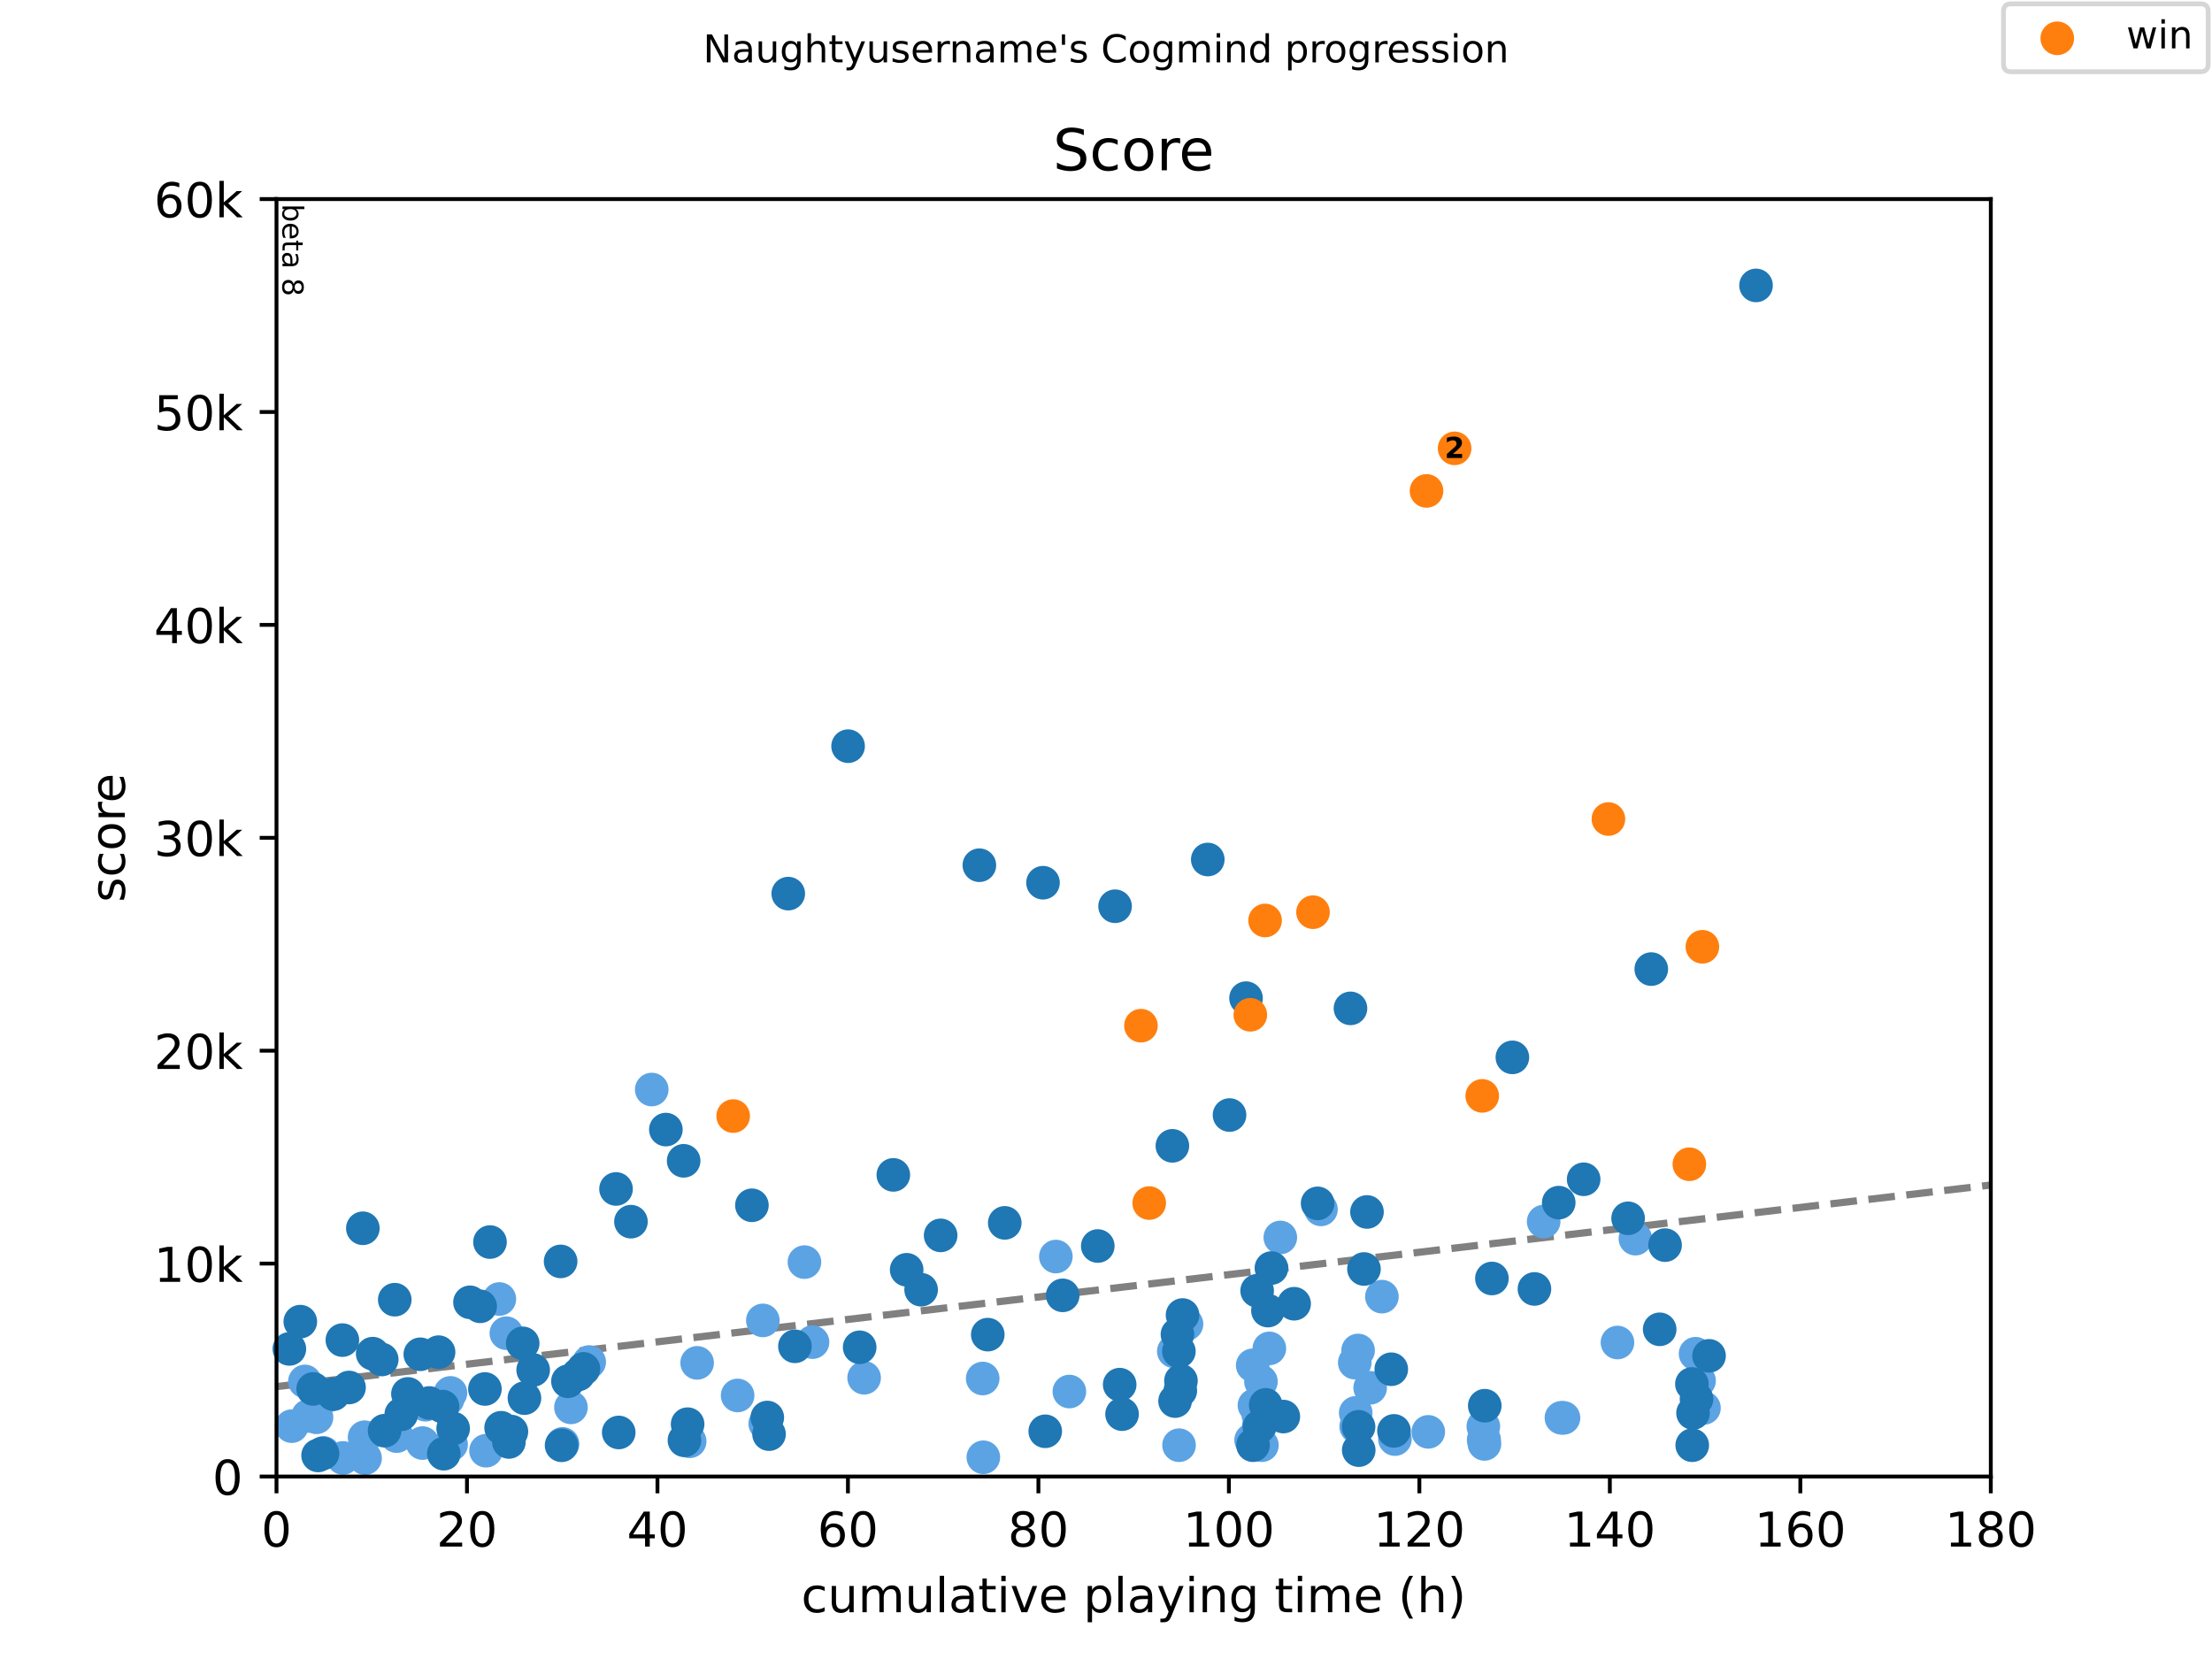 <?xml version="1.0" encoding="utf-8" standalone="no"?>
<!DOCTYPE svg PUBLIC "-//W3C//DTD SVG 1.1//EN"
  "http://www.w3.org/Graphics/SVG/1.1/DTD/svg11.dtd">
<!-- Created with matplotlib (https://matplotlib.org/) -->
<svg height="345.6pt" version="1.1" viewBox="0 0 460.8 345.6" width="460.8pt" xmlns="http://www.w3.org/2000/svg" xmlns:xlink="http://www.w3.org/1999/xlink">
 <defs>
  <style type="text/css">
*{stroke-linecap:butt;stroke-linejoin:round;}
  </style>
 </defs>
 <g id="figure_1">
  <g id="patch_1">
   <path d="M 0 345.6 
L 460.8 345.6 
L 460.8 0 
L 0 0 
z
" style="fill:#ffffff;"/>
  </g>
  <g id="axes_1">
   <g id="patch_2">
    <path d="M 57.6 307.584 
L 414.72 307.584 
L 414.72 41.472 
L 57.6 41.472 
z
" style="fill:#ffffff;"/>
   </g>
   <g id="line2d_1">
    <path clip-path="url(#p61b165cff3)" d="M 57.6 288.856 
L 414.72 246.864 
" style="fill:none;stroke:#808080;stroke-dasharray:5.55,2.4;stroke-dashoffset:0;stroke-width:1.5;"/>
   </g>
   <g id="text_1">
    <!-- beta 8 -->
    <defs>
     <path d="M 48.688 27.297 
Q 48.688 37.203 44.609 42.844 
Q 40.531 48.484 33.406 48.484 
Q 26.266 48.484 22.188 42.844 
Q 18.109 37.203 18.109 27.297 
Q 18.109 17.391 22.188 11.75 
Q 26.266 6.109 33.406 6.109 
Q 40.531 6.109 44.609 11.75 
Q 48.688 17.391 48.688 27.297 
z
M 18.109 46.391 
Q 20.953 51.266 25.266 53.625 
Q 29.594 56 35.594 56 
Q 45.562 56 51.781 48.094 
Q 58.016 40.188 58.016 27.297 
Q 58.016 14.406 51.781 6.484 
Q 45.562 -1.422 35.594 -1.422 
Q 29.594 -1.422 25.266 0.953 
Q 20.953 3.328 18.109 8.203 
L 18.109 0 
L 9.078 0 
L 9.078 75.984 
L 18.109 75.984 
z
" id="DejaVuSans-98"/>
     <path d="M 56.203 29.594 
L 56.203 25.203 
L 14.891 25.203 
Q 15.484 15.922 20.484 11.062 
Q 25.484 6.203 34.422 6.203 
Q 39.594 6.203 44.453 7.469 
Q 49.312 8.734 54.109 11.281 
L 54.109 2.781 
Q 49.266 0.734 44.188 -0.344 
Q 39.109 -1.422 33.891 -1.422 
Q 20.797 -1.422 13.156 6.188 
Q 5.516 13.812 5.516 26.812 
Q 5.516 40.234 12.766 48.109 
Q 20.016 56 32.328 56 
Q 43.359 56 49.781 48.891 
Q 56.203 41.797 56.203 29.594 
z
M 47.219 32.234 
Q 47.125 39.594 43.094 43.984 
Q 39.062 48.391 32.422 48.391 
Q 24.906 48.391 20.391 44.141 
Q 15.875 39.891 15.188 32.172 
z
" id="DejaVuSans-101"/>
     <path d="M 18.312 70.219 
L 18.312 54.688 
L 36.812 54.688 
L 36.812 47.703 
L 18.312 47.703 
L 18.312 18.016 
Q 18.312 11.328 20.141 9.422 
Q 21.969 7.516 27.594 7.516 
L 36.812 7.516 
L 36.812 0 
L 27.594 0 
Q 17.188 0 13.234 3.875 
Q 9.281 7.766 9.281 18.016 
L 9.281 47.703 
L 2.688 47.703 
L 2.688 54.688 
L 9.281 54.688 
L 9.281 70.219 
z
" id="DejaVuSans-116"/>
     <path d="M 34.281 27.484 
Q 23.391 27.484 19.188 25 
Q 14.984 22.516 14.984 16.5 
Q 14.984 11.719 18.141 8.906 
Q 21.297 6.109 26.703 6.109 
Q 34.188 6.109 38.703 11.406 
Q 43.219 16.703 43.219 25.484 
L 43.219 27.484 
z
M 52.203 31.203 
L 52.203 0 
L 43.219 0 
L 43.219 8.297 
Q 40.141 3.328 35.547 0.953 
Q 30.953 -1.422 24.312 -1.422 
Q 15.922 -1.422 10.953 3.297 
Q 6 8.016 6 15.922 
Q 6 25.141 12.172 29.828 
Q 18.359 34.516 30.609 34.516 
L 43.219 34.516 
L 43.219 35.406 
Q 43.219 41.609 39.141 45 
Q 35.062 48.391 27.688 48.391 
Q 23 48.391 18.547 47.266 
Q 14.109 46.141 10.016 43.891 
L 10.016 52.203 
Q 14.938 54.109 19.578 55.047 
Q 24.219 56 28.609 56 
Q 40.484 56 46.344 49.844 
Q 52.203 43.703 52.203 31.203 
z
" id="DejaVuSans-97"/>
     <path id="DejaVuSans-32"/>
     <path d="M 31.781 34.625 
Q 24.75 34.625 20.719 30.859 
Q 16.703 27.094 16.703 20.516 
Q 16.703 13.922 20.719 10.156 
Q 24.75 6.391 31.781 6.391 
Q 38.812 6.391 42.859 10.172 
Q 46.922 13.969 46.922 20.516 
Q 46.922 27.094 42.891 30.859 
Q 38.875 34.625 31.781 34.625 
z
M 21.922 38.812 
Q 15.578 40.375 12.031 44.719 
Q 8.5 49.078 8.5 55.328 
Q 8.5 64.062 14.719 69.141 
Q 20.953 74.219 31.781 74.219 
Q 42.672 74.219 48.875 69.141 
Q 55.078 64.062 55.078 55.328 
Q 55.078 49.078 51.531 44.719 
Q 48 40.375 41.703 38.812 
Q 48.828 37.156 52.797 32.312 
Q 56.781 27.484 56.781 20.516 
Q 56.781 9.906 50.312 4.234 
Q 43.844 -1.422 31.781 -1.422 
Q 19.734 -1.422 13.25 4.234 
Q 6.781 9.906 6.781 20.516 
Q 6.781 27.484 10.781 32.312 
Q 14.797 37.156 21.922 38.812 
z
M 18.312 54.391 
Q 18.312 48.734 21.844 45.562 
Q 25.391 42.391 31.781 42.391 
Q 38.141 42.391 41.719 45.562 
Q 45.312 48.734 45.312 54.391 
Q 45.312 60.062 41.719 63.234 
Q 38.141 66.406 31.781 66.406 
Q 25.391 66.406 21.844 63.234 
Q 18.312 60.062 18.312 54.391 
z
" id="DejaVuSans-56"/>
    </defs>
    <g transform="translate(58.848 42.472)rotate(-270)scale(0.06 -0.06)">
     <use xlink:href="#DejaVuSans-98"/>
     <use x="63.477" xlink:href="#DejaVuSans-101"/>
     <use x="125" xlink:href="#DejaVuSans-116"/>
     <use x="164.209" xlink:href="#DejaVuSans-97"/>
     <use x="225.488" xlink:href="#DejaVuSans-32"/>
     <use x="257.275" xlink:href="#DejaVuSans-56"/>
    </g>
   </g>
   <g id="PathCollection_1">
    <defs>
     <path d="M 0 3 
C 0.796 3 1.559 2.684 2.121 2.121 
C 2.684 1.559 3 0.796 3 0 
C 3 -0.796 2.684 -1.559 2.121 -2.121 
C 1.559 -2.684 0.796 -3 0 -3 
C -0.796 -3 -1.559 -2.684 -2.121 -2.121 
C -2.684 -1.559 -3 -0.796 -3 0 
C -3 0.796 -2.684 1.559 -2.121 2.121 
C -1.559 2.684 -0.796 3 0 3 
z
" id="mbbf41f234f" style="stroke:#5ca3e4;"/>
    </defs>
    <g>
     <use style="fill:#5ca3e4;stroke:#5ca3e4;" x="60.774" xlink:href="#mbbf41f234f" y="297.095"/>
     <use style="fill:#5ca3e4;stroke:#5ca3e4;" x="63.519" xlink:href="#mbbf41f234f" y="287.776"/>
     <use style="fill:#5ca3e4;stroke:#5ca3e4;" x="64.18" xlink:href="#mbbf41f234f" y="294.979"/>
     <use style="fill:#5ca3e4;stroke:#5ca3e4;" x="65.933" xlink:href="#mbbf41f234f" y="295.25"/>
     <use style="fill:#5ca3e4;stroke:#5ca3e4;" x="66.925" xlink:href="#mbbf41f234f" y="291.245"/>
     <use style="fill:#5ca3e4;stroke:#5ca3e4;" x="67.388" xlink:href="#mbbf41f234f" y="302.656"/>
     <use style="fill:#5ca3e4;stroke:#5ca3e4;" x="68.38" xlink:href="#mbbf41f234f" y="290.695"/>
     <use style="fill:#5ca3e4;stroke:#5ca3e4;" x="71.455" xlink:href="#mbbf41f234f" y="303.712"/>
     <use style="fill:#5ca3e4;stroke:#5ca3e4;" x="75.952" xlink:href="#mbbf41f234f" y="299.397"/>
     <use style="fill:#5ca3e4;stroke:#5ca3e4;" x="76.051" xlink:href="#mbbf41f234f" y="303.761"/>
     <use style="fill:#5ca3e4;stroke:#5ca3e4;" x="82.631" xlink:href="#mbbf41f234f" y="299.17"/>
     <use style="fill:#5ca3e4;stroke:#5ca3e4;" x="88.021" xlink:href="#mbbf41f234f" y="300.621"/>
     <use style="fill:#5ca3e4;stroke:#5ca3e4;" x="88.617" xlink:href="#mbbf41f234f" y="292.629"/>
     <use style="fill:#5ca3e4;stroke:#5ca3e4;" x="93.246" xlink:href="#mbbf41f234f" y="291.466"/>
     <use style="fill:#5ca3e4;stroke:#5ca3e4;" x="93.841" xlink:href="#mbbf41f234f" y="290.167"/>
     <use style="fill:#5ca3e4;stroke:#5ca3e4;" x="93.973" xlink:href="#mbbf41f234f" y="300.896"/>
     <use style="fill:#5ca3e4;stroke:#5ca3e4;" x="101.248" xlink:href="#mbbf41f234f" y="302.209"/>
     <use style="fill:#5ca3e4;stroke:#5ca3e4;" x="104.026" xlink:href="#mbbf41f234f" y="270.608"/>
     <use style="fill:#5ca3e4;stroke:#5ca3e4;" x="105.481" xlink:href="#mbbf41f234f" y="277.731"/>
     <use style="fill:#5ca3e4;stroke:#5ca3e4;" x="106.307" xlink:href="#mbbf41f234f" y="298.793"/>
     <use style="fill:#5ca3e4;stroke:#5ca3e4;" x="117.186" xlink:href="#mbbf41f234f" y="300.785"/>
     <use style="fill:#5ca3e4;stroke:#5ca3e4;" x="118.939" xlink:href="#mbbf41f234f" y="293.183"/>
     <use style="fill:#5ca3e4;stroke:#5ca3e4;" x="122.741" xlink:href="#mbbf41f234f" y="283.731"/>
     <use style="fill:#5ca3e4;stroke:#5ca3e4;" x="135.77" xlink:href="#mbbf41f234f" y="226.97"/>
     <use style="fill:#5ca3e4;stroke:#5ca3e4;" x="143.673" xlink:href="#mbbf41f234f" y="300.248"/>
     <use style="fill:#5ca3e4;stroke:#5ca3e4;" x="145.227" xlink:href="#mbbf41f234f" y="283.909"/>
     <use style="fill:#5ca3e4;stroke:#5ca3e4;" x="153.659" xlink:href="#mbbf41f234f" y="290.699"/>
     <use style="fill:#5ca3e4;stroke:#5ca3e4;" x="158.916" xlink:href="#mbbf41f234f" y="275.065"/>
     <use style="fill:#5ca3e4;stroke:#5ca3e4;" x="159.412" xlink:href="#mbbf41f234f" y="296.567"/>
     <use style="fill:#5ca3e4;stroke:#5ca3e4;" x="167.58" xlink:href="#mbbf41f234f" y="262.922"/>
     <use style="fill:#5ca3e4;stroke:#5ca3e4;" x="169.266" xlink:href="#mbbf41f234f" y="279.589"/>
     <use style="fill:#5ca3e4;stroke:#5ca3e4;" x="180.013" xlink:href="#mbbf41f234f" y="287.014"/>
     <use style="fill:#5ca3e4;stroke:#5ca3e4;" x="204.714" xlink:href="#mbbf41f234f" y="287.169"/>
     <use style="fill:#5ca3e4;stroke:#5ca3e4;" x="204.846" xlink:href="#mbbf41f234f" y="303.575"/>
     <use style="fill:#5ca3e4;stroke:#5ca3e4;" x="219.957" xlink:href="#mbbf41f234f" y="261.764"/>
     <use style="fill:#5ca3e4;stroke:#5ca3e4;" x="222.768" xlink:href="#mbbf41f234f" y="289.883"/>
     <use style="fill:#5ca3e4;stroke:#5ca3e4;" x="244.526" xlink:href="#mbbf41f234f" y="281.505"/>
     <use style="fill:#5ca3e4;stroke:#5ca3e4;" x="245.617" xlink:href="#mbbf41f234f" y="301.064"/>
     <use style="fill:#5ca3e4;stroke:#5ca3e4;" x="247.171" xlink:href="#mbbf41f234f" y="275.828"/>
     <use style="fill:#5ca3e4;stroke:#5ca3e4;" x="260.629" xlink:href="#mbbf41f234f" y="299.987"/>
     <use style="fill:#5ca3e4;stroke:#5ca3e4;" x="260.96" xlink:href="#mbbf41f234f" y="284.419"/>
     <use style="fill:#5ca3e4;stroke:#5ca3e4;" x="261.324" xlink:href="#mbbf41f234f" y="292.748"/>
     <use style="fill:#5ca3e4;stroke:#5ca3e4;" x="262.15" xlink:href="#mbbf41f234f" y="294.846"/>
     <use style="fill:#5ca3e4;stroke:#5ca3e4;" x="262.217" xlink:href="#mbbf41f234f" y="297.232"/>
     <use style="fill:#5ca3e4;stroke:#5ca3e4;" x="262.316" xlink:href="#mbbf41f234f" y="297.144"/>
     <use style="fill:#5ca3e4;stroke:#5ca3e4;" x="262.448" xlink:href="#mbbf41f234f" y="297.232"/>
     <use style="fill:#5ca3e4;stroke:#5ca3e4;" x="262.679" xlink:href="#mbbf41f234f" y="287.803"/>
     <use style="fill:#5ca3e4;stroke:#5ca3e4;" x="262.845" xlink:href="#mbbf41f234f" y="292.753"/>
     <use style="fill:#5ca3e4;stroke:#5ca3e4;" x="262.878" xlink:href="#mbbf41f234f" y="301.064"/>
     <use style="fill:#5ca3e4;stroke:#5ca3e4;" x="264.432" xlink:href="#mbbf41f234f" y="280.897"/>
     <use style="fill:#5ca3e4;stroke:#5ca3e4;" x="266.714" xlink:href="#mbbf41f234f" y="257.786"/>
     <use style="fill:#5ca3e4;stroke:#5ca3e4;" x="275.179" xlink:href="#mbbf41f234f" y="251.94"/>
     <use style="fill:#5ca3e4;stroke:#5ca3e4;" x="282.222" xlink:href="#mbbf41f234f" y="283.86"/>
     <use style="fill:#5ca3e4;stroke:#5ca3e4;" x="282.42" xlink:href="#mbbf41f234f" y="294.323"/>
     <use style="fill:#5ca3e4;stroke:#5ca3e4;" x="282.519" xlink:href="#mbbf41f234f" y="297.144"/>
     <use style="fill:#5ca3e4;stroke:#5ca3e4;" x="282.619" xlink:href="#mbbf41f234f" y="297.232"/>
     <use style="fill:#5ca3e4;stroke:#5ca3e4;" x="282.916" xlink:href="#mbbf41f234f" y="281.328"/>
     <use style="fill:#5ca3e4;stroke:#5ca3e4;" x="285.429" xlink:href="#mbbf41f234f" y="289.103"/>
     <use style="fill:#5ca3e4;stroke:#5ca3e4;" x="287.876" xlink:href="#mbbf41f234f" y="270.115"/>
     <use style="fill:#5ca3e4;stroke:#5ca3e4;" x="290.588" xlink:href="#mbbf41f234f" y="299.787"/>
     <use style="fill:#5ca3e4;stroke:#5ca3e4;" x="297.532" xlink:href="#mbbf41f234f" y="298.283"/>
     <use style="fill:#5ca3e4;stroke:#5ca3e4;" x="309.006" xlink:href="#mbbf41f234f" y="297.144"/>
     <use style="fill:#5ca3e4;stroke:#5ca3e4;" x="309.072" xlink:href="#mbbf41f234f" y="299.951"/>
     <use style="fill:#5ca3e4;stroke:#5ca3e4;" x="309.171" xlink:href="#mbbf41f234f" y="299.924"/>
     <use style="fill:#5ca3e4;stroke:#5ca3e4;" x="309.237" xlink:href="#mbbf41f234f" y="300.794"/>
     <use style="fill:#5ca3e4;stroke:#5ca3e4;" x="321.571" xlink:href="#mbbf41f234f" y="254.472"/>
     <use style="fill:#5ca3e4;stroke:#5ca3e4;" x="325.275" xlink:href="#mbbf41f234f" y="295.356"/>
     <use style="fill:#5ca3e4;stroke:#5ca3e4;" x="325.705" xlink:href="#mbbf41f234f" y="295.369"/>
     <use style="fill:#5ca3e4;stroke:#5ca3e4;" x="336.947" xlink:href="#mbbf41f234f" y="279.673"/>
     <use style="fill:#5ca3e4;stroke:#5ca3e4;" x="340.684" xlink:href="#mbbf41f234f" y="258.034"/>
     <use style="fill:#5ca3e4;stroke:#5ca3e4;" x="353.216" xlink:href="#mbbf41f234f" y="282.006"/>
     <use style="fill:#5ca3e4;stroke:#5ca3e4;" x="353.943" xlink:href="#mbbf41f234f" y="287.63"/>
     <use style="fill:#5ca3e4;stroke:#5ca3e4;" x="354.969" xlink:href="#mbbf41f234f" y="293.303"/>
    </g>
   </g>
   <g id="PathCollection_2">
    <defs>
     <path d="M 0 3 
C 0.796 3 1.559 2.684 2.121 2.121 
C 2.684 1.559 3 0.796 3 0 
C 3 -0.796 2.684 -1.559 2.121 -2.121 
C 1.559 -2.684 0.796 -3 0 -3 
C -0.796 -3 -1.559 -2.684 -2.121 -2.121 
C -2.684 -1.559 -3 -0.796 -3 0 
C -3 0.796 -2.684 1.559 -2.121 2.121 
C -1.559 2.684 -0.796 3 0 3 
z
" id="m1caa920c5e" style="stroke:#1f77b4;"/>
    </defs>
    <g>
     <use style="fill:#1f77b4;stroke:#1f77b4;" x="60.278" xlink:href="#m1caa920c5e" y="281.004"/>
     <use style="fill:#1f77b4;stroke:#1f77b4;" x="62.56" xlink:href="#m1caa920c5e" y="275.322"/>
     <use style="fill:#1f77b4;stroke:#1f77b4;" x="65.238" xlink:href="#m1caa920c5e" y="289.338"/>
     <use style="fill:#1f77b4;stroke:#1f77b4;" x="66.263" xlink:href="#m1caa920c5e" y="303.198"/>
     <use style="fill:#1f77b4;stroke:#1f77b4;" x="67.189" xlink:href="#m1caa920c5e" y="302.79"/>
     <use style="fill:#1f77b4;stroke:#1f77b4;" x="69.438" xlink:href="#m1caa920c5e" y="290.429"/>
     <use style="fill:#1f77b4;stroke:#1f77b4;" x="71.323" xlink:href="#m1caa920c5e" y="279.168"/>
     <use style="fill:#1f77b4;stroke:#1f77b4;" x="72.711" xlink:href="#m1caa920c5e" y="289.04"/>
     <use style="fill:#1f77b4;stroke:#1f77b4;" x="75.588" xlink:href="#m1caa920c5e" y="255.874"/>
     <use style="fill:#1f77b4;stroke:#1f77b4;" x="77.638" xlink:href="#m1caa920c5e" y="281.988"/>
     <use style="fill:#1f77b4;stroke:#1f77b4;" x="79.523" xlink:href="#m1caa920c5e" y="283.208"/>
     <use style="fill:#1f77b4;stroke:#1f77b4;" x="80.118" xlink:href="#m1caa920c5e" y="298.039"/>
     <use style="fill:#1f77b4;stroke:#1f77b4;" x="82.235" xlink:href="#m1caa920c5e" y="270.75"/>
     <use style="fill:#1f77b4;stroke:#1f77b4;" x="83.59" xlink:href="#m1caa920c5e" y="294.629"/>
     <use style="fill:#1f77b4;stroke:#1f77b4;" x="84.979" xlink:href="#m1caa920c5e" y="290.375"/>
     <use style="fill:#1f77b4;stroke:#1f77b4;" x="87.558" xlink:href="#m1caa920c5e" y="282.122"/>
     <use style="fill:#1f77b4;stroke:#1f77b4;" x="89.41" xlink:href="#m1caa920c5e" y="292.265"/>
     <use style="fill:#1f77b4;stroke:#1f77b4;" x="91.361" xlink:href="#m1caa920c5e" y="281.682"/>
     <use style="fill:#1f77b4;stroke:#1f77b4;" x="92.188" xlink:href="#m1caa920c5e" y="293.01"/>
     <use style="fill:#1f77b4;stroke:#1f77b4;" x="92.452" xlink:href="#m1caa920c5e" y="302.834"/>
     <use style="fill:#1f77b4;stroke:#1f77b4;" x="94.403" xlink:href="#m1caa920c5e" y="297.578"/>
     <use style="fill:#1f77b4;stroke:#1f77b4;" x="97.908" xlink:href="#m1caa920c5e" y="271.295"/>
     <use style="fill:#1f77b4;stroke:#1f77b4;" x="100.025" xlink:href="#m1caa920c5e" y="272.129"/>
     <use style="fill:#1f77b4;stroke:#1f77b4;" x="101.017" xlink:href="#m1caa920c5e" y="289.351"/>
     <use style="fill:#1f77b4;stroke:#1f77b4;" x="102.075" xlink:href="#m1caa920c5e" y="258.744"/>
     <use style="fill:#1f77b4;stroke:#1f77b4;" x="104.389" xlink:href="#m1caa920c5e" y="297.427"/>
     <use style="fill:#1f77b4;stroke:#1f77b4;" x="106.01" xlink:href="#m1caa920c5e" y="300.386"/>
     <use style="fill:#1f77b4;stroke:#1f77b4;" x="106.539" xlink:href="#m1caa920c5e" y="298.226"/>
     <use style="fill:#1f77b4;stroke:#1f77b4;" x="108.886" xlink:href="#m1caa920c5e" y="279.842"/>
     <use style="fill:#1f77b4;stroke:#1f77b4;" x="109.25" xlink:href="#m1caa920c5e" y="291.258"/>
     <use style="fill:#1f77b4;stroke:#1f77b4;" x="111.069" xlink:href="#m1caa920c5e" y="285.39"/>
     <use style="fill:#1f77b4;stroke:#1f77b4;" x="116.789" xlink:href="#m1caa920c5e" y="262.775"/>
     <use style="fill:#1f77b4;stroke:#1f77b4;" x="116.988" xlink:href="#m1caa920c5e" y="301.078"/>
     <use style="fill:#1f77b4;stroke:#1f77b4;" x="118.31" xlink:href="#m1caa920c5e" y="287.745"/>
     <use style="fill:#1f77b4;stroke:#1f77b4;" x="120.46" xlink:href="#m1caa920c5e" y="286.331"/>
     <use style="fill:#1f77b4;stroke:#1f77b4;" x="121.551" xlink:href="#m1caa920c5e" y="285.16"/>
     <use style="fill:#1f77b4;stroke:#1f77b4;" x="128.33" xlink:href="#m1caa920c5e" y="247.682"/>
     <use style="fill:#1f77b4;stroke:#1f77b4;" x="128.892" xlink:href="#m1caa920c5e" y="298.408"/>
     <use style="fill:#1f77b4;stroke:#1f77b4;" x="131.438" xlink:href="#m1caa920c5e" y="254.499"/>
     <use style="fill:#1f77b4;stroke:#1f77b4;" x="138.713" xlink:href="#m1caa920c5e" y="235.312"/>
     <use style="fill:#1f77b4;stroke:#1f77b4;" x="142.416" xlink:href="#m1caa920c5e" y="241.819"/>
     <use style="fill:#1f77b4;stroke:#1f77b4;" x="142.581" xlink:href="#m1caa920c5e" y="300.049"/>
     <use style="fill:#1f77b4;stroke:#1f77b4;" x="143.243" xlink:href="#m1caa920c5e" y="296.682"/>
     <use style="fill:#1f77b4;stroke:#1f77b4;" x="156.635" xlink:href="#m1caa920c5e" y="251.084"/>
     <use style="fill:#1f77b4;stroke:#1f77b4;" x="159.842" xlink:href="#m1caa920c5e" y="295.294"/>
     <use style="fill:#1f77b4;stroke:#1f77b4;" x="160.206" xlink:href="#m1caa920c5e" y="298.754"/>
     <use style="fill:#1f77b4;stroke:#1f77b4;" x="164.207" xlink:href="#m1caa920c5e" y="186.157"/>
     <use style="fill:#1f77b4;stroke:#1f77b4;" x="165.596" xlink:href="#m1caa920c5e" y="280.463"/>
     <use style="fill:#1f77b4;stroke:#1f77b4;" x="176.673" xlink:href="#m1caa920c5e" y="155.443"/>
     <use style="fill:#1f77b4;stroke:#1f77b4;" x="179.087" xlink:href="#m1caa920c5e" y="280.667"/>
     <use style="fill:#1f77b4;stroke:#1f77b4;" x="186.097" xlink:href="#m1caa920c5e" y="244.751"/>
     <use style="fill:#1f77b4;stroke:#1f77b4;" x="188.875" xlink:href="#m1caa920c5e" y="264.518"/>
     <use style="fill:#1f77b4;stroke:#1f77b4;" x="191.884" xlink:href="#m1caa920c5e" y="268.67"/>
     <use style="fill:#1f77b4;stroke:#1f77b4;" x="195.951" xlink:href="#m1caa920c5e" y="257.351"/>
     <use style="fill:#1f77b4;stroke:#1f77b4;" x="204.019" xlink:href="#m1caa920c5e" y="180.241"/>
     <use style="fill:#1f77b4;stroke:#1f77b4;" x="205.772" xlink:href="#m1caa920c5e" y="278.028"/>
     <use style="fill:#1f77b4;stroke:#1f77b4;" x="209.31" xlink:href="#m1caa920c5e" y="254.747"/>
     <use style="fill:#1f77b4;stroke:#1f77b4;" x="217.279" xlink:href="#m1caa920c5e" y="183.886"/>
     <use style="fill:#1f77b4;stroke:#1f77b4;" x="217.742" xlink:href="#m1caa920c5e" y="298.164"/>
     <use style="fill:#1f77b4;stroke:#1f77b4;" x="221.379" xlink:href="#m1caa920c5e" y="269.845"/>
     <use style="fill:#1f77b4;stroke:#1f77b4;" x="228.687" xlink:href="#m1caa920c5e" y="259.569"/>
     <use style="fill:#1f77b4;stroke:#1f77b4;" x="232.291" xlink:href="#m1caa920c5e" y="188.787"/>
     <use style="fill:#1f77b4;stroke:#1f77b4;" x="233.25" xlink:href="#m1caa920c5e" y="288.446"/>
     <use style="fill:#1f77b4;stroke:#1f77b4;" x="233.746" xlink:href="#m1caa920c5e" y="294.593"/>
     <use style="fill:#1f77b4;stroke:#1f77b4;" x="244.228" xlink:href="#m1caa920c5e" y="238.696"/>
     <use style="fill:#1f77b4;stroke:#1f77b4;" x="244.79" xlink:href="#m1caa920c5e" y="291.87"/>
     <use style="fill:#1f77b4;stroke:#1f77b4;" x="245.286" xlink:href="#m1caa920c5e" y="277.979"/>
     <use style="fill:#1f77b4;stroke:#1f77b4;" x="245.584" xlink:href="#m1caa920c5e" y="281.505"/>
     <use style="fill:#1f77b4;stroke:#1f77b4;" x="245.882" xlink:href="#m1caa920c5e" y="289.697"/>
     <use style="fill:#1f77b4;stroke:#1f77b4;" x="246.014" xlink:href="#m1caa920c5e" y="287.639"/>
     <use style="fill:#1f77b4;stroke:#1f77b4;" x="246.345" xlink:href="#m1caa920c5e" y="273.943"/>
     <use style="fill:#1f77b4;stroke:#1f77b4;" x="251.602" xlink:href="#m1caa920c5e" y="179.052"/>
     <use style="fill:#1f77b4;stroke:#1f77b4;" x="256.132" xlink:href="#m1caa920c5e" y="232.283"/>
     <use style="fill:#1f77b4;stroke:#1f77b4;" x="259.571" xlink:href="#m1caa920c5e" y="207.934"/>
     <use style="fill:#1f77b4;stroke:#1f77b4;" x="261.026" xlink:href="#m1caa920c5e" y="301.064"/>
     <use style="fill:#1f77b4;stroke:#1f77b4;" x="261.886" xlink:href="#m1caa920c5e" y="268.887"/>
     <use style="fill:#1f77b4;stroke:#1f77b4;" x="262.349" xlink:href="#m1caa920c5e" y="297.232"/>
     <use style="fill:#1f77b4;stroke:#1f77b4;" x="263.671" xlink:href="#m1caa920c5e" y="292.66"/>
     <use style="fill:#1f77b4;stroke:#1f77b4;" x="264.134" xlink:href="#m1caa920c5e" y="273.02"/>
     <use style="fill:#1f77b4;stroke:#1f77b4;" x="264.862" xlink:href="#m1caa920c5e" y="264.159"/>
     <use style="fill:#1f77b4;stroke:#1f77b4;" x="267.342" xlink:href="#m1caa920c5e" y="295.094"/>
     <use style="fill:#1f77b4;stroke:#1f77b4;" x="269.59" xlink:href="#m1caa920c5e" y="271.592"/>
     <use style="fill:#1f77b4;stroke:#1f77b4;" x="274.484" xlink:href="#m1caa920c5e" y="250.68"/>
     <use style="fill:#1f77b4;stroke:#1f77b4;" x="281.329" xlink:href="#m1caa920c5e" y="210.063"/>
     <use style="fill:#1f77b4;stroke:#1f77b4;" x="283.015" xlink:href="#m1caa920c5e" y="297.232"/>
     <use style="fill:#1f77b4;stroke:#1f77b4;" x="283.049" xlink:href="#m1caa920c5e" y="302.089"/>
     <use style="fill:#1f77b4;stroke:#1f77b4;" x="284.14" xlink:href="#m1caa920c5e" y="264.354"/>
     <use style="fill:#1f77b4;stroke:#1f77b4;" x="284.768" xlink:href="#m1caa920c5e" y="252.472"/>
     <use style="fill:#1f77b4;stroke:#1f77b4;" x="289.827" xlink:href="#m1caa920c5e" y="285.235"/>
     <use style="fill:#1f77b4;stroke:#1f77b4;" x="290.389" xlink:href="#m1caa920c5e" y="298.079"/>
     <use style="fill:#1f77b4;stroke:#1f77b4;" x="309.303" xlink:href="#m1caa920c5e" y="292.837"/>
     <use style="fill:#1f77b4;stroke:#1f77b4;" x="310.791" xlink:href="#m1caa920c5e" y="266.332"/>
     <use style="fill:#1f77b4;stroke:#1f77b4;" x="315.057" xlink:href="#m1caa920c5e" y="220.268"/>
     <use style="fill:#1f77b4;stroke:#1f77b4;" x="319.653" xlink:href="#m1caa920c5e" y="268.51"/>
     <use style="fill:#1f77b4;stroke:#1f77b4;" x="324.713" xlink:href="#m1caa920c5e" y="250.53"/>
     <use style="fill:#1f77b4;stroke:#1f77b4;" x="329.904" xlink:href="#m1caa920c5e" y="245.664"/>
     <use style="fill:#1f77b4;stroke:#1f77b4;" x="339.163" xlink:href="#m1caa920c5e" y="253.798"/>
     <use style="fill:#1f77b4;stroke:#1f77b4;" x="343.99" xlink:href="#m1caa920c5e" y="201.88"/>
     <use style="fill:#1f77b4;stroke:#1f77b4;" x="345.743" xlink:href="#m1caa920c5e" y="276.919"/>
     <use style="fill:#1f77b4;stroke:#1f77b4;" x="346.867" xlink:href="#m1caa920c5e" y="259.382"/>
     <use style="fill:#1f77b4;stroke:#1f77b4;" x="352.455" xlink:href="#m1caa920c5e" y="288.309"/>
     <use style="fill:#1f77b4;stroke:#1f77b4;" x="352.522" xlink:href="#m1caa920c5e" y="301.064"/>
     <use style="fill:#1f77b4;stroke:#1f77b4;" x="352.687" xlink:href="#m1caa920c5e" y="294.363"/>
     <use style="fill:#1f77b4;stroke:#1f77b4;" x="353.414" xlink:href="#m1caa920c5e" y="291.418"/>
     <use style="fill:#1f77b4;stroke:#1f77b4;" x="356.027" xlink:href="#m1caa920c5e" y="282.45"/>
     <use style="fill:#1f77b4;stroke:#1f77b4;" x="365.814" xlink:href="#m1caa920c5e" y="59.457"/>
    </g>
   </g>
   <g id="PathCollection_3">
    <defs>
     <path d="M 0 3 
C 0.796 3 1.559 2.684 2.121 2.121 
C 2.684 1.559 3 0.796 3 0 
C 3 -0.796 2.684 -1.559 2.121 -2.121 
C 1.559 -2.684 0.796 -3 0 -3 
C -0.796 -3 -1.559 -2.684 -2.121 -2.121 
C -2.684 -1.559 -3 -0.796 -3 0 
C -3 0.796 -2.684 1.559 -2.121 2.121 
C -1.559 2.684 -0.796 3 0 3 
z
" id="m84f24d35dc" style="stroke:#ff7f0e;"/>
    </defs>
    <g>
     <use style="fill:#ff7f0e;stroke:#ff7f0e;" x="152.733" xlink:href="#m84f24d35dc" y="232.496"/>
     <use style="fill:#ff7f0e;stroke:#ff7f0e;" x="237.681" xlink:href="#m84f24d35dc" y="213.669"/>
     <use style="fill:#ff7f0e;stroke:#ff7f0e;" x="239.401" xlink:href="#m84f24d35dc" y="250.623"/>
     <use style="fill:#ff7f0e;stroke:#ff7f0e;" x="260.464" xlink:href="#m84f24d35dc" y="211.398"/>
     <use style="fill:#ff7f0e;stroke:#ff7f0e;" x="263.539" xlink:href="#m84f24d35dc" y="191.754"/>
     <use style="fill:#ff7f0e;stroke:#ff7f0e;" x="273.525" xlink:href="#m84f24d35dc" y="190.025"/>
     <use style="fill:#ff7f0e;stroke:#ff7f0e;" x="297.168" xlink:href="#m84f24d35dc" y="102.265"/>
     <use style="fill:#ff7f0e;stroke:#ff7f0e;" x="303.021" xlink:href="#m84f24d35dc" y="93.399"/>
     <use style="fill:#ff7f0e;stroke:#ff7f0e;" x="308.774" xlink:href="#m84f24d35dc" y="228.291"/>
     <use style="fill:#ff7f0e;stroke:#ff7f0e;" x="335.062" xlink:href="#m84f24d35dc" y="170.621"/>
     <use style="fill:#ff7f0e;stroke:#ff7f0e;" x="351.926" xlink:href="#m84f24d35dc" y="242.533"/>
     <use style="fill:#ff7f0e;stroke:#ff7f0e;" x="354.638" xlink:href="#m84f24d35dc" y="197.232"/>
    </g>
   </g>
   <g id="matplotlib.axis_1">
    <g id="xtick_1">
     <g id="line2d_2">
      <defs>
       <path d="M 0 0 
L 0 3.5 
" id="mf58d846187" style="stroke:#000000;stroke-width:0.8;"/>
      </defs>
      <g>
       <use style="stroke:#000000;stroke-width:0.8;" x="57.6" xlink:href="#mf58d846187" y="307.584"/>
      </g>
     </g>
     <g id="text_2">
      <!-- 0 -->
      <defs>
       <path d="M 31.781 66.406 
Q 24.172 66.406 20.328 58.906 
Q 16.5 51.422 16.5 36.375 
Q 16.5 21.391 20.328 13.891 
Q 24.172 6.391 31.781 6.391 
Q 39.453 6.391 43.281 13.891 
Q 47.125 21.391 47.125 36.375 
Q 47.125 51.422 43.281 58.906 
Q 39.453 66.406 31.781 66.406 
z
M 31.781 74.219 
Q 44.047 74.219 50.516 64.516 
Q 56.984 54.828 56.984 36.375 
Q 56.984 17.969 50.516 8.266 
Q 44.047 -1.422 31.781 -1.422 
Q 19.531 -1.422 13.062 8.266 
Q 6.594 17.969 6.594 36.375 
Q 6.594 54.828 13.062 64.516 
Q 19.531 74.219 31.781 74.219 
z
" id="DejaVuSans-48"/>
      </defs>
      <g transform="translate(54.419 322.182)scale(0.1 -0.1)">
       <use xlink:href="#DejaVuSans-48"/>
      </g>
     </g>
    </g>
    <g id="xtick_2">
     <g id="line2d_3">
      <g>
       <use style="stroke:#000000;stroke-width:0.8;" x="97.28" xlink:href="#mf58d846187" y="307.584"/>
      </g>
     </g>
     <g id="text_3">
      <!-- 20 -->
      <defs>
       <path d="M 19.188 8.297 
L 53.609 8.297 
L 53.609 0 
L 7.328 0 
L 7.328 8.297 
Q 12.938 14.109 22.625 23.891 
Q 32.328 33.688 34.812 36.531 
Q 39.547 41.844 41.422 45.531 
Q 43.312 49.219 43.312 52.781 
Q 43.312 58.594 39.234 62.25 
Q 35.156 65.922 28.609 65.922 
Q 23.969 65.922 18.812 64.312 
Q 13.672 62.703 7.812 59.422 
L 7.812 69.391 
Q 13.766 71.781 18.938 73 
Q 24.125 74.219 28.422 74.219 
Q 39.75 74.219 46.484 68.547 
Q 53.219 62.891 53.219 53.422 
Q 53.219 48.922 51.531 44.891 
Q 49.859 40.875 45.406 35.406 
Q 44.188 33.984 37.641 27.219 
Q 31.109 20.453 19.188 8.297 
z
" id="DejaVuSans-50"/>
      </defs>
      <g transform="translate(90.918 322.182)scale(0.1 -0.1)">
       <use xlink:href="#DejaVuSans-50"/>
       <use x="63.623" xlink:href="#DejaVuSans-48"/>
      </g>
     </g>
    </g>
    <g id="xtick_3">
     <g id="line2d_4">
      <g>
       <use style="stroke:#000000;stroke-width:0.8;" x="136.96" xlink:href="#mf58d846187" y="307.584"/>
      </g>
     </g>
     <g id="text_4">
      <!-- 40 -->
      <defs>
       <path d="M 37.797 64.312 
L 12.891 25.391 
L 37.797 25.391 
z
M 35.203 72.906 
L 47.609 72.906 
L 47.609 25.391 
L 58.016 25.391 
L 58.016 17.188 
L 47.609 17.188 
L 47.609 0 
L 37.797 0 
L 37.797 17.188 
L 4.891 17.188 
L 4.891 26.703 
z
" id="DejaVuSans-52"/>
      </defs>
      <g transform="translate(130.597 322.182)scale(0.1 -0.1)">
       <use xlink:href="#DejaVuSans-52"/>
       <use x="63.623" xlink:href="#DejaVuSans-48"/>
      </g>
     </g>
    </g>
    <g id="xtick_4">
     <g id="line2d_5">
      <g>
       <use style="stroke:#000000;stroke-width:0.8;" x="176.64" xlink:href="#mf58d846187" y="307.584"/>
      </g>
     </g>
     <g id="text_5">
      <!-- 60 -->
      <defs>
       <path d="M 33.016 40.375 
Q 26.375 40.375 22.484 35.828 
Q 18.609 31.297 18.609 23.391 
Q 18.609 15.531 22.484 10.953 
Q 26.375 6.391 33.016 6.391 
Q 39.656 6.391 43.531 10.953 
Q 47.406 15.531 47.406 23.391 
Q 47.406 31.297 43.531 35.828 
Q 39.656 40.375 33.016 40.375 
z
M 52.594 71.297 
L 52.594 62.312 
Q 48.875 64.062 45.094 64.984 
Q 41.312 65.922 37.594 65.922 
Q 27.828 65.922 22.672 59.328 
Q 17.531 52.734 16.797 39.406 
Q 19.672 43.656 24.016 45.922 
Q 28.375 48.188 33.594 48.188 
Q 44.578 48.188 50.953 41.516 
Q 57.328 34.859 57.328 23.391 
Q 57.328 12.156 50.688 5.359 
Q 44.047 -1.422 33.016 -1.422 
Q 20.359 -1.422 13.672 8.266 
Q 6.984 17.969 6.984 36.375 
Q 6.984 53.656 15.188 63.938 
Q 23.391 74.219 37.203 74.219 
Q 40.922 74.219 44.703 73.484 
Q 48.484 72.75 52.594 71.297 
z
" id="DejaVuSans-54"/>
      </defs>
      <g transform="translate(170.278 322.182)scale(0.1 -0.1)">
       <use xlink:href="#DejaVuSans-54"/>
       <use x="63.623" xlink:href="#DejaVuSans-48"/>
      </g>
     </g>
    </g>
    <g id="xtick_5">
     <g id="line2d_6">
      <g>
       <use style="stroke:#000000;stroke-width:0.8;" x="216.32" xlink:href="#mf58d846187" y="307.584"/>
      </g>
     </g>
     <g id="text_6">
      <!-- 80 -->
      <g transform="translate(209.958 322.182)scale(0.1 -0.1)">
       <use xlink:href="#DejaVuSans-56"/>
       <use x="63.623" xlink:href="#DejaVuSans-48"/>
      </g>
     </g>
    </g>
    <g id="xtick_6">
     <g id="line2d_7">
      <g>
       <use style="stroke:#000000;stroke-width:0.8;" x="256" xlink:href="#mf58d846187" y="307.584"/>
      </g>
     </g>
     <g id="text_7">
      <!-- 100 -->
      <defs>
       <path d="M 12.406 8.297 
L 28.516 8.297 
L 28.516 63.922 
L 10.984 60.406 
L 10.984 69.391 
L 28.422 72.906 
L 38.281 72.906 
L 38.281 8.297 
L 54.391 8.297 
L 54.391 0 
L 12.406 0 
z
" id="DejaVuSans-49"/>
      </defs>
      <g transform="translate(246.456 322.182)scale(0.1 -0.1)">
       <use xlink:href="#DejaVuSans-49"/>
       <use x="63.623" xlink:href="#DejaVuSans-48"/>
       <use x="127.246" xlink:href="#DejaVuSans-48"/>
      </g>
     </g>
    </g>
    <g id="xtick_7">
     <g id="line2d_8">
      <g>
       <use style="stroke:#000000;stroke-width:0.8;" x="295.68" xlink:href="#mf58d846187" y="307.584"/>
      </g>
     </g>
     <g id="text_8">
      <!-- 120 -->
      <g transform="translate(286.136 322.182)scale(0.1 -0.1)">
       <use xlink:href="#DejaVuSans-49"/>
       <use x="63.623" xlink:href="#DejaVuSans-50"/>
       <use x="127.246" xlink:href="#DejaVuSans-48"/>
      </g>
     </g>
    </g>
    <g id="xtick_8">
     <g id="line2d_9">
      <g>
       <use style="stroke:#000000;stroke-width:0.8;" x="335.36" xlink:href="#mf58d846187" y="307.584"/>
      </g>
     </g>
     <g id="text_9">
      <!-- 140 -->
      <g transform="translate(325.816 322.182)scale(0.1 -0.1)">
       <use xlink:href="#DejaVuSans-49"/>
       <use x="63.623" xlink:href="#DejaVuSans-52"/>
       <use x="127.246" xlink:href="#DejaVuSans-48"/>
      </g>
     </g>
    </g>
    <g id="xtick_9">
     <g id="line2d_10">
      <g>
       <use style="stroke:#000000;stroke-width:0.8;" x="375.04" xlink:href="#mf58d846187" y="307.584"/>
      </g>
     </g>
     <g id="text_10">
      <!-- 160 -->
      <g transform="translate(365.496 322.182)scale(0.1 -0.1)">
       <use xlink:href="#DejaVuSans-49"/>
       <use x="63.623" xlink:href="#DejaVuSans-54"/>
       <use x="127.246" xlink:href="#DejaVuSans-48"/>
      </g>
     </g>
    </g>
    <g id="xtick_10">
     <g id="line2d_11">
      <g>
       <use style="stroke:#000000;stroke-width:0.8;" x="414.72" xlink:href="#mf58d846187" y="307.584"/>
      </g>
     </g>
     <g id="text_11">
      <!-- 180 -->
      <g transform="translate(405.176 322.182)scale(0.1 -0.1)">
       <use xlink:href="#DejaVuSans-49"/>
       <use x="63.623" xlink:href="#DejaVuSans-56"/>
       <use x="127.246" xlink:href="#DejaVuSans-48"/>
      </g>
     </g>
    </g>
    <g id="text_12">
     <!-- cumulative playing time (h) -->
     <defs>
      <path d="M 48.781 52.594 
L 48.781 44.188 
Q 44.969 46.297 41.141 47.344 
Q 37.312 48.391 33.406 48.391 
Q 24.656 48.391 19.812 42.844 
Q 14.984 37.312 14.984 27.297 
Q 14.984 17.281 19.812 11.734 
Q 24.656 6.203 33.406 6.203 
Q 37.312 6.203 41.141 7.25 
Q 44.969 8.297 48.781 10.406 
L 48.781 2.094 
Q 45.016 0.344 40.984 -0.531 
Q 36.969 -1.422 32.422 -1.422 
Q 20.062 -1.422 12.781 6.344 
Q 5.516 14.109 5.516 27.297 
Q 5.516 40.672 12.859 48.328 
Q 20.219 56 33.016 56 
Q 37.156 56 41.109 55.141 
Q 45.062 54.297 48.781 52.594 
z
" id="DejaVuSans-99"/>
      <path d="M 8.5 21.578 
L 8.5 54.688 
L 17.484 54.688 
L 17.484 21.922 
Q 17.484 14.156 20.5 10.266 
Q 23.531 6.391 29.594 6.391 
Q 36.859 6.391 41.078 11.031 
Q 45.312 15.672 45.312 23.688 
L 45.312 54.688 
L 54.297 54.688 
L 54.297 0 
L 45.312 0 
L 45.312 8.406 
Q 42.047 3.422 37.719 1 
Q 33.406 -1.422 27.688 -1.422 
Q 18.266 -1.422 13.375 4.438 
Q 8.5 10.297 8.5 21.578 
z
M 31.109 56 
z
" id="DejaVuSans-117"/>
      <path d="M 52 44.188 
Q 55.375 50.25 60.062 53.125 
Q 64.75 56 71.094 56 
Q 79.641 56 84.281 50.016 
Q 88.922 44.047 88.922 33.016 
L 88.922 0 
L 79.891 0 
L 79.891 32.719 
Q 79.891 40.578 77.094 44.375 
Q 74.312 48.188 68.609 48.188 
Q 61.625 48.188 57.562 43.547 
Q 53.516 38.922 53.516 30.906 
L 53.516 0 
L 44.484 0 
L 44.484 32.719 
Q 44.484 40.625 41.703 44.406 
Q 38.922 48.188 33.109 48.188 
Q 26.219 48.188 22.156 43.531 
Q 18.109 38.875 18.109 30.906 
L 18.109 0 
L 9.078 0 
L 9.078 54.688 
L 18.109 54.688 
L 18.109 46.188 
Q 21.188 51.219 25.484 53.609 
Q 29.781 56 35.688 56 
Q 41.656 56 45.828 52.969 
Q 50 49.953 52 44.188 
z
" id="DejaVuSans-109"/>
      <path d="M 9.422 75.984 
L 18.406 75.984 
L 18.406 0 
L 9.422 0 
z
" id="DejaVuSans-108"/>
      <path d="M 9.422 54.688 
L 18.406 54.688 
L 18.406 0 
L 9.422 0 
z
M 9.422 75.984 
L 18.406 75.984 
L 18.406 64.594 
L 9.422 64.594 
z
" id="DejaVuSans-105"/>
      <path d="M 2.984 54.688 
L 12.5 54.688 
L 29.594 8.797 
L 46.688 54.688 
L 56.203 54.688 
L 35.688 0 
L 23.484 0 
z
" id="DejaVuSans-118"/>
      <path d="M 18.109 8.203 
L 18.109 -20.797 
L 9.078 -20.797 
L 9.078 54.688 
L 18.109 54.688 
L 18.109 46.391 
Q 20.953 51.266 25.266 53.625 
Q 29.594 56 35.594 56 
Q 45.562 56 51.781 48.094 
Q 58.016 40.188 58.016 27.297 
Q 58.016 14.406 51.781 6.484 
Q 45.562 -1.422 35.594 -1.422 
Q 29.594 -1.422 25.266 0.953 
Q 20.953 3.328 18.109 8.203 
z
M 48.688 27.297 
Q 48.688 37.203 44.609 42.844 
Q 40.531 48.484 33.406 48.484 
Q 26.266 48.484 22.188 42.844 
Q 18.109 37.203 18.109 27.297 
Q 18.109 17.391 22.188 11.75 
Q 26.266 6.109 33.406 6.109 
Q 40.531 6.109 44.609 11.75 
Q 48.688 17.391 48.688 27.297 
z
" id="DejaVuSans-112"/>
      <path d="M 32.172 -5.078 
Q 28.375 -14.844 24.75 -17.812 
Q 21.141 -20.797 15.094 -20.797 
L 7.906 -20.797 
L 7.906 -13.281 
L 13.188 -13.281 
Q 16.891 -13.281 18.938 -11.516 
Q 21 -9.766 23.484 -3.219 
L 25.094 0.875 
L 2.984 54.688 
L 12.5 54.688 
L 29.594 11.922 
L 46.688 54.688 
L 56.203 54.688 
z
" id="DejaVuSans-121"/>
      <path d="M 54.891 33.016 
L 54.891 0 
L 45.906 0 
L 45.906 32.719 
Q 45.906 40.484 42.875 44.328 
Q 39.844 48.188 33.797 48.188 
Q 26.516 48.188 22.312 43.547 
Q 18.109 38.922 18.109 30.906 
L 18.109 0 
L 9.078 0 
L 9.078 54.688 
L 18.109 54.688 
L 18.109 46.188 
Q 21.344 51.125 25.703 53.562 
Q 30.078 56 35.797 56 
Q 45.219 56 50.047 50.172 
Q 54.891 44.344 54.891 33.016 
z
" id="DejaVuSans-110"/>
      <path d="M 45.406 27.984 
Q 45.406 37.75 41.375 43.109 
Q 37.359 48.484 30.078 48.484 
Q 22.859 48.484 18.828 43.109 
Q 14.797 37.75 14.797 27.984 
Q 14.797 18.266 18.828 12.891 
Q 22.859 7.516 30.078 7.516 
Q 37.359 7.516 41.375 12.891 
Q 45.406 18.266 45.406 27.984 
z
M 54.391 6.781 
Q 54.391 -7.172 48.188 -13.984 
Q 42 -20.797 29.203 -20.797 
Q 24.469 -20.797 20.266 -20.094 
Q 16.062 -19.391 12.109 -17.922 
L 12.109 -9.188 
Q 16.062 -11.328 19.922 -12.344 
Q 23.781 -13.375 27.781 -13.375 
Q 36.625 -13.375 41.016 -8.766 
Q 45.406 -4.156 45.406 5.172 
L 45.406 9.625 
Q 42.625 4.781 38.281 2.391 
Q 33.938 0 27.875 0 
Q 17.828 0 11.672 7.656 
Q 5.516 15.328 5.516 27.984 
Q 5.516 40.672 11.672 48.328 
Q 17.828 56 27.875 56 
Q 33.938 56 38.281 53.609 
Q 42.625 51.219 45.406 46.391 
L 45.406 54.688 
L 54.391 54.688 
z
" id="DejaVuSans-103"/>
      <path d="M 31 75.875 
Q 24.469 64.656 21.281 53.656 
Q 18.109 42.672 18.109 31.391 
Q 18.109 20.125 21.312 9.062 
Q 24.516 -2 31 -13.188 
L 23.188 -13.188 
Q 15.875 -1.703 12.234 9.375 
Q 8.594 20.453 8.594 31.391 
Q 8.594 42.281 12.203 53.312 
Q 15.828 64.359 23.188 75.875 
z
" id="DejaVuSans-40"/>
      <path d="M 54.891 33.016 
L 54.891 0 
L 45.906 0 
L 45.906 32.719 
Q 45.906 40.484 42.875 44.328 
Q 39.844 48.188 33.797 48.188 
Q 26.516 48.188 22.312 43.547 
Q 18.109 38.922 18.109 30.906 
L 18.109 0 
L 9.078 0 
L 9.078 75.984 
L 18.109 75.984 
L 18.109 46.188 
Q 21.344 51.125 25.703 53.562 
Q 30.078 56 35.797 56 
Q 45.219 56 50.047 50.172 
Q 54.891 44.344 54.891 33.016 
z
" id="DejaVuSans-104"/>
      <path d="M 8.016 75.875 
L 15.828 75.875 
Q 23.141 64.359 26.781 53.312 
Q 30.422 42.281 30.422 31.391 
Q 30.422 20.453 26.781 9.375 
Q 23.141 -1.703 15.828 -13.188 
L 8.016 -13.188 
Q 14.5 -2 17.703 9.062 
Q 20.906 20.125 20.906 31.391 
Q 20.906 42.672 17.703 53.656 
Q 14.5 64.656 8.016 75.875 
z
" id="DejaVuSans-41"/>
     </defs>
     <g transform="translate(166.912 335.861)scale(0.1 -0.1)">
      <use xlink:href="#DejaVuSans-99"/>
      <use x="54.98" xlink:href="#DejaVuSans-117"/>
      <use x="118.359" xlink:href="#DejaVuSans-109"/>
      <use x="215.771" xlink:href="#DejaVuSans-117"/>
      <use x="279.15" xlink:href="#DejaVuSans-108"/>
      <use x="306.934" xlink:href="#DejaVuSans-97"/>
      <use x="368.213" xlink:href="#DejaVuSans-116"/>
      <use x="407.422" xlink:href="#DejaVuSans-105"/>
      <use x="435.205" xlink:href="#DejaVuSans-118"/>
      <use x="494.385" xlink:href="#DejaVuSans-101"/>
      <use x="555.908" xlink:href="#DejaVuSans-32"/>
      <use x="587.695" xlink:href="#DejaVuSans-112"/>
      <use x="651.172" xlink:href="#DejaVuSans-108"/>
      <use x="678.955" xlink:href="#DejaVuSans-97"/>
      <use x="740.234" xlink:href="#DejaVuSans-121"/>
      <use x="799.414" xlink:href="#DejaVuSans-105"/>
      <use x="827.197" xlink:href="#DejaVuSans-110"/>
      <use x="890.576" xlink:href="#DejaVuSans-103"/>
      <use x="954.053" xlink:href="#DejaVuSans-32"/>
      <use x="985.84" xlink:href="#DejaVuSans-116"/>
      <use x="1025.049" xlink:href="#DejaVuSans-105"/>
      <use x="1052.832" xlink:href="#DejaVuSans-109"/>
      <use x="1150.244" xlink:href="#DejaVuSans-101"/>
      <use x="1211.768" xlink:href="#DejaVuSans-32"/>
      <use x="1243.555" xlink:href="#DejaVuSans-40"/>
      <use x="1282.568" xlink:href="#DejaVuSans-104"/>
      <use x="1345.947" xlink:href="#DejaVuSans-41"/>
     </g>
    </g>
   </g>
   <g id="matplotlib.axis_2">
    <g id="ytick_1">
     <g id="line2d_12">
      <defs>
       <path d="M 0 0 
L -3.5 0 
" id="m8d3121898c" style="stroke:#000000;stroke-width:0.8;"/>
      </defs>
      <g>
       <use style="stroke:#000000;stroke-width:0.8;" x="57.6" xlink:href="#m8d3121898c" y="307.584"/>
      </g>
     </g>
     <g id="text_13">
      <!-- 0 -->
      <g transform="translate(44.237 311.383)scale(0.1 -0.1)">
       <use xlink:href="#DejaVuSans-48"/>
      </g>
     </g>
    </g>
    <g id="ytick_2">
     <g id="line2d_13">
      <g>
       <use style="stroke:#000000;stroke-width:0.8;" x="57.6" xlink:href="#m8d3121898c" y="263.232"/>
      </g>
     </g>
     <g id="text_14">
      <!-- 10k -->
      <defs>
       <path d="M 9.078 75.984 
L 18.109 75.984 
L 18.109 31.109 
L 44.922 54.688 
L 56.391 54.688 
L 27.391 29.109 
L 57.625 0 
L 45.906 0 
L 18.109 26.703 
L 18.109 0 
L 9.078 0 
z
" id="DejaVuSans-107"/>
      </defs>
      <g transform="translate(32.084 267.031)scale(0.1 -0.1)">
       <use xlink:href="#DejaVuSans-49"/>
       <use x="63.623" xlink:href="#DejaVuSans-48"/>
       <use x="127.246" xlink:href="#DejaVuSans-107"/>
      </g>
     </g>
    </g>
    <g id="ytick_3">
     <g id="line2d_14">
      <g>
       <use style="stroke:#000000;stroke-width:0.8;" x="57.6" xlink:href="#m8d3121898c" y="218.88"/>
      </g>
     </g>
     <g id="text_15">
      <!-- 20k -->
      <g transform="translate(32.084 222.679)scale(0.1 -0.1)">
       <use xlink:href="#DejaVuSans-50"/>
       <use x="63.623" xlink:href="#DejaVuSans-48"/>
       <use x="127.246" xlink:href="#DejaVuSans-107"/>
      </g>
     </g>
    </g>
    <g id="ytick_4">
     <g id="line2d_15">
      <g>
       <use style="stroke:#000000;stroke-width:0.8;" x="57.6" xlink:href="#m8d3121898c" y="174.528"/>
      </g>
     </g>
     <g id="text_16">
      <!-- 30k -->
      <defs>
       <path d="M 40.578 39.312 
Q 47.656 37.797 51.625 33 
Q 55.609 28.219 55.609 21.188 
Q 55.609 10.406 48.188 4.484 
Q 40.766 -1.422 27.094 -1.422 
Q 22.516 -1.422 17.656 -0.516 
Q 12.797 0.391 7.625 2.203 
L 7.625 11.719 
Q 11.719 9.328 16.594 8.109 
Q 21.484 6.891 26.812 6.891 
Q 36.078 6.891 40.938 10.547 
Q 45.797 14.203 45.797 21.188 
Q 45.797 27.641 41.281 31.266 
Q 36.766 34.906 28.719 34.906 
L 20.219 34.906 
L 20.219 43.016 
L 29.109 43.016 
Q 36.375 43.016 40.234 45.922 
Q 44.094 48.828 44.094 54.297 
Q 44.094 59.906 40.109 62.906 
Q 36.141 65.922 28.719 65.922 
Q 24.656 65.922 20.016 65.031 
Q 15.375 64.156 9.812 62.312 
L 9.812 71.094 
Q 15.438 72.656 20.344 73.438 
Q 25.25 74.219 29.594 74.219 
Q 40.828 74.219 47.359 69.109 
Q 53.906 64.016 53.906 55.328 
Q 53.906 49.266 50.438 45.094 
Q 46.969 40.922 40.578 39.312 
z
" id="DejaVuSans-51"/>
      </defs>
      <g transform="translate(32.084 178.327)scale(0.1 -0.1)">
       <use xlink:href="#DejaVuSans-51"/>
       <use x="63.623" xlink:href="#DejaVuSans-48"/>
       <use x="127.246" xlink:href="#DejaVuSans-107"/>
      </g>
     </g>
    </g>
    <g id="ytick_5">
     <g id="line2d_16">
      <g>
       <use style="stroke:#000000;stroke-width:0.8;" x="57.6" xlink:href="#m8d3121898c" y="130.176"/>
      </g>
     </g>
     <g id="text_17">
      <!-- 40k -->
      <g transform="translate(32.084 133.975)scale(0.1 -0.1)">
       <use xlink:href="#DejaVuSans-52"/>
       <use x="63.623" xlink:href="#DejaVuSans-48"/>
       <use x="127.246" xlink:href="#DejaVuSans-107"/>
      </g>
     </g>
    </g>
    <g id="ytick_6">
     <g id="line2d_17">
      <g>
       <use style="stroke:#000000;stroke-width:0.8;" x="57.6" xlink:href="#m8d3121898c" y="85.824"/>
      </g>
     </g>
     <g id="text_18">
      <!-- 50k -->
      <defs>
       <path d="M 10.797 72.906 
L 49.516 72.906 
L 49.516 64.594 
L 19.828 64.594 
L 19.828 46.734 
Q 21.969 47.469 24.109 47.828 
Q 26.266 48.188 28.422 48.188 
Q 40.625 48.188 47.75 41.5 
Q 54.891 34.812 54.891 23.391 
Q 54.891 11.625 47.562 5.094 
Q 40.234 -1.422 26.906 -1.422 
Q 22.312 -1.422 17.547 -0.641 
Q 12.797 0.141 7.719 1.703 
L 7.719 11.625 
Q 12.109 9.234 16.797 8.062 
Q 21.484 6.891 26.703 6.891 
Q 35.156 6.891 40.078 11.328 
Q 45.016 15.766 45.016 23.391 
Q 45.016 31 40.078 35.438 
Q 35.156 39.891 26.703 39.891 
Q 22.75 39.891 18.812 39.016 
Q 14.891 38.141 10.797 36.281 
z
" id="DejaVuSans-53"/>
      </defs>
      <g transform="translate(32.084 89.623)scale(0.1 -0.1)">
       <use xlink:href="#DejaVuSans-53"/>
       <use x="63.623" xlink:href="#DejaVuSans-48"/>
       <use x="127.246" xlink:href="#DejaVuSans-107"/>
      </g>
     </g>
    </g>
    <g id="ytick_7">
     <g id="line2d_18">
      <g>
       <use style="stroke:#000000;stroke-width:0.8;" x="57.6" xlink:href="#m8d3121898c" y="41.472"/>
      </g>
     </g>
     <g id="text_19">
      <!-- 60k -->
      <g transform="translate(32.084 45.271)scale(0.1 -0.1)">
       <use xlink:href="#DejaVuSans-54"/>
       <use x="63.623" xlink:href="#DejaVuSans-48"/>
       <use x="127.246" xlink:href="#DejaVuSans-107"/>
      </g>
     </g>
    </g>
    <g id="text_20">
     <!-- score -->
     <defs>
      <path d="M 44.281 53.078 
L 44.281 44.578 
Q 40.484 46.531 36.375 47.5 
Q 32.281 48.484 27.875 48.484 
Q 21.188 48.484 17.844 46.438 
Q 14.5 44.391 14.5 40.281 
Q 14.5 37.156 16.891 35.375 
Q 19.281 33.594 26.516 31.984 
L 29.594 31.297 
Q 39.156 29.25 43.188 25.516 
Q 47.219 21.781 47.219 15.094 
Q 47.219 7.469 41.188 3.016 
Q 35.156 -1.422 24.609 -1.422 
Q 20.219 -1.422 15.453 -0.562 
Q 10.688 0.297 5.422 2 
L 5.422 11.281 
Q 10.406 8.688 15.234 7.391 
Q 20.062 6.109 24.812 6.109 
Q 31.156 6.109 34.562 8.281 
Q 37.984 10.453 37.984 14.406 
Q 37.984 18.062 35.516 20.016 
Q 33.062 21.969 24.703 23.781 
L 21.578 24.516 
Q 13.234 26.266 9.516 29.906 
Q 5.812 33.547 5.812 39.891 
Q 5.812 47.609 11.281 51.797 
Q 16.75 56 26.812 56 
Q 31.781 56 36.172 55.266 
Q 40.578 54.547 44.281 53.078 
z
" id="DejaVuSans-115"/>
      <path d="M 30.609 48.391 
Q 23.391 48.391 19.188 42.75 
Q 14.984 37.109 14.984 27.297 
Q 14.984 17.484 19.156 11.844 
Q 23.344 6.203 30.609 6.203 
Q 37.797 6.203 41.984 11.859 
Q 46.188 17.531 46.188 27.297 
Q 46.188 37.016 41.984 42.703 
Q 37.797 48.391 30.609 48.391 
z
M 30.609 56 
Q 42.328 56 49.016 48.375 
Q 55.719 40.766 55.719 27.297 
Q 55.719 13.875 49.016 6.219 
Q 42.328 -1.422 30.609 -1.422 
Q 18.844 -1.422 12.172 6.219 
Q 5.516 13.875 5.516 27.297 
Q 5.516 40.766 12.172 48.375 
Q 18.844 56 30.609 56 
z
" id="DejaVuSans-111"/>
      <path d="M 41.109 46.297 
Q 39.594 47.172 37.812 47.578 
Q 36.031 48 33.891 48 
Q 26.266 48 22.188 43.047 
Q 18.109 38.094 18.109 28.812 
L 18.109 0 
L 9.078 0 
L 9.078 54.688 
L 18.109 54.688 
L 18.109 46.188 
Q 20.953 51.172 25.484 53.578 
Q 30.031 56 36.531 56 
Q 37.453 56 38.578 55.875 
Q 39.703 55.766 41.062 55.516 
z
" id="DejaVuSans-114"/>
     </defs>
     <g transform="translate(26.005 187.961)rotate(-90)scale(0.1 -0.1)">
      <use xlink:href="#DejaVuSans-115"/>
      <use x="52.1" xlink:href="#DejaVuSans-99"/>
      <use x="107.08" xlink:href="#DejaVuSans-111"/>
      <use x="168.262" xlink:href="#DejaVuSans-114"/>
      <use x="207.125" xlink:href="#DejaVuSans-101"/>
     </g>
    </g>
   </g>
   <g id="patch_3">
    <path d="M 57.6 307.584 
L 57.6 41.472 
" style="fill:none;stroke:#000000;stroke-linecap:square;stroke-linejoin:miter;stroke-width:0.8;"/>
   </g>
   <g id="patch_4">
    <path d="M 414.72 307.584 
L 414.72 41.472 
" style="fill:none;stroke:#000000;stroke-linecap:square;stroke-linejoin:miter;stroke-width:0.8;"/>
   </g>
   <g id="patch_5">
    <path d="M 57.6 307.584 
L 414.72 307.584 
" style="fill:none;stroke:#000000;stroke-linecap:square;stroke-linejoin:miter;stroke-width:0.8;"/>
   </g>
   <g id="patch_6">
    <path d="M 57.6 41.472 
L 414.72 41.472 
" style="fill:none;stroke:#000000;stroke-linecap:square;stroke-linejoin:miter;stroke-width:0.8;"/>
   </g>
   <g id="text_21">
    <!-- 2 -->
    <defs>
     <path d="M 28.812 13.812 
L 60.891 13.812 
L 60.891 0 
L 7.906 0 
L 7.906 13.812 
L 34.516 37.312 
Q 38.094 40.531 39.797 43.609 
Q 41.5 46.688 41.5 50 
Q 41.5 55.125 38.062 58.25 
Q 34.625 61.375 28.906 61.375 
Q 24.516 61.375 19.281 59.5 
Q 14.062 57.625 8.109 53.906 
L 8.109 69.922 
Q 14.453 72.016 20.656 73.109 
Q 26.859 74.219 32.812 74.219 
Q 45.906 74.219 53.156 68.453 
Q 60.406 62.703 60.406 52.391 
Q 60.406 46.438 57.328 41.281 
Q 54.25 36.141 44.391 27.484 
z
" id="DejaVuSans-Bold-50"/>
    </defs>
    <g transform="translate(300.933 95.399)scale(0.06 -0.06)">
     <use xlink:href="#DejaVuSans-Bold-50"/>
    </g>
   </g>
   <g id="text_22">
    <!-- Score -->
    <defs>
     <path d="M 53.516 70.516 
L 53.516 60.891 
Q 47.906 63.578 42.922 64.891 
Q 37.938 66.219 33.297 66.219 
Q 25.25 66.219 20.875 63.094 
Q 16.5 59.969 16.5 54.203 
Q 16.5 49.359 19.406 46.891 
Q 22.312 44.438 30.422 42.922 
L 36.375 41.703 
Q 47.406 39.594 52.656 34.297 
Q 57.906 29 57.906 20.125 
Q 57.906 9.516 50.797 4.047 
Q 43.703 -1.422 29.984 -1.422 
Q 24.812 -1.422 18.969 -0.25 
Q 13.141 0.922 6.891 3.219 
L 6.891 13.375 
Q 12.891 10.016 18.656 8.297 
Q 24.422 6.594 29.984 6.594 
Q 38.422 6.594 43.016 9.906 
Q 47.609 13.234 47.609 19.391 
Q 47.609 24.75 44.312 27.781 
Q 41.016 30.812 33.5 32.328 
L 27.484 33.5 
Q 16.453 35.688 11.516 40.375 
Q 6.594 45.062 6.594 53.422 
Q 6.594 63.094 13.406 68.656 
Q 20.219 74.219 32.172 74.219 
Q 37.312 74.219 42.625 73.281 
Q 47.953 72.359 53.516 70.516 
z
" id="DejaVuSans-83"/>
    </defs>
    <g transform="translate(219.357 35.472)scale(0.12 -0.12)">
     <use xlink:href="#DejaVuSans-83"/>
     <use x="63.477" xlink:href="#DejaVuSans-99"/>
     <use x="118.457" xlink:href="#DejaVuSans-111"/>
     <use x="179.639" xlink:href="#DejaVuSans-114"/>
     <use x="218.502" xlink:href="#DejaVuSans-101"/>
    </g>
   </g>
   <g id="legend_1">
    <g id="patch_7">
     <path d="M 418.965 14.943 
L 458.4 14.943 
Q 460 14.943 460 13.342 
L 460 2.4 
Q 460 0.8 458.4 0.8 
L 418.965 0.8 
Q 417.365 0.8 417.365 2.4 
L 417.365 13.342 
Q 417.365 14.943 418.965 14.943 
z
" style="fill:#ffffff;opacity:0.8;stroke:#cccccc;stroke-linejoin:miter;"/>
    </g>
    <g id="PathCollection_4">
     <g>
      <use style="fill:#ff7f0e;stroke:#ff7f0e;" x="428.565" xlink:href="#m84f24d35dc" y="7.979"/>
     </g>
    </g>
    <g id="text_23">
     <!-- win -->
     <defs>
      <path d="M 4.203 54.688 
L 13.188 54.688 
L 24.422 12.016 
L 35.594 54.688 
L 46.188 54.688 
L 57.422 12.016 
L 68.609 54.688 
L 77.594 54.688 
L 63.281 0 
L 52.688 0 
L 40.922 44.828 
L 29.109 0 
L 18.5 0 
z
" id="DejaVuSans-119"/>
     </defs>
     <g transform="translate(442.965 10.079)scale(0.08 -0.08)">
      <use xlink:href="#DejaVuSans-119"/>
      <use x="81.787" xlink:href="#DejaVuSans-105"/>
      <use x="109.57" xlink:href="#DejaVuSans-110"/>
     </g>
    </g>
   </g>
  </g>
  <g id="text_24">
   <!-- Naughtyusername's Cogmind progression -->
   <defs>
    <path d="M 9.812 72.906 
L 23.094 72.906 
L 55.422 11.922 
L 55.422 72.906 
L 64.984 72.906 
L 64.984 0 
L 51.703 0 
L 19.391 60.984 
L 19.391 0 
L 9.812 0 
z
" id="DejaVuSans-78"/>
    <path d="M 17.922 72.906 
L 17.922 45.797 
L 9.625 45.797 
L 9.625 72.906 
z
" id="DejaVuSans-39"/>
    <path d="M 64.406 67.281 
L 64.406 56.891 
Q 59.422 61.531 53.781 63.812 
Q 48.141 66.109 41.797 66.109 
Q 29.297 66.109 22.656 58.469 
Q 16.016 50.828 16.016 36.375 
Q 16.016 21.969 22.656 14.328 
Q 29.297 6.688 41.797 6.688 
Q 48.141 6.688 53.781 8.984 
Q 59.422 11.281 64.406 15.922 
L 64.406 5.609 
Q 59.234 2.094 53.438 0.328 
Q 47.656 -1.422 41.219 -1.422 
Q 24.656 -1.422 15.125 8.703 
Q 5.609 18.844 5.609 36.375 
Q 5.609 53.953 15.125 64.078 
Q 24.656 74.219 41.219 74.219 
Q 47.75 74.219 53.531 72.484 
Q 59.328 70.75 64.406 67.281 
z
" id="DejaVuSans-67"/>
    <path d="M 45.406 46.391 
L 45.406 75.984 
L 54.391 75.984 
L 54.391 0 
L 45.406 0 
L 45.406 8.203 
Q 42.578 3.328 38.25 0.953 
Q 33.938 -1.422 27.875 -1.422 
Q 17.969 -1.422 11.734 6.484 
Q 5.516 14.406 5.516 27.297 
Q 5.516 40.188 11.734 48.094 
Q 17.969 56 27.875 56 
Q 33.938 56 38.25 53.625 
Q 42.578 51.266 45.406 46.391 
z
M 14.797 27.297 
Q 14.797 17.391 18.875 11.75 
Q 22.953 6.109 30.078 6.109 
Q 37.203 6.109 41.297 11.75 
Q 45.406 17.391 45.406 27.297 
Q 45.406 37.203 41.297 42.844 
Q 37.203 48.484 30.078 48.484 
Q 22.953 48.484 18.875 42.844 
Q 14.797 37.203 14.797 27.297 
z
" id="DejaVuSans-100"/>
   </defs>
   <g transform="translate(146.468 12.991)scale(0.08 -0.08)">
    <use xlink:href="#DejaVuSans-78"/>
    <use x="74.805" xlink:href="#DejaVuSans-97"/>
    <use x="136.084" xlink:href="#DejaVuSans-117"/>
    <use x="199.463" xlink:href="#DejaVuSans-103"/>
    <use x="262.939" xlink:href="#DejaVuSans-104"/>
    <use x="326.318" xlink:href="#DejaVuSans-116"/>
    <use x="365.527" xlink:href="#DejaVuSans-121"/>
    <use x="424.707" xlink:href="#DejaVuSans-117"/>
    <use x="488.086" xlink:href="#DejaVuSans-115"/>
    <use x="540.186" xlink:href="#DejaVuSans-101"/>
    <use x="601.709" xlink:href="#DejaVuSans-114"/>
    <use x="641.072" xlink:href="#DejaVuSans-110"/>
    <use x="704.451" xlink:href="#DejaVuSans-97"/>
    <use x="765.73" xlink:href="#DejaVuSans-109"/>
    <use x="863.143" xlink:href="#DejaVuSans-101"/>
    <use x="924.666" xlink:href="#DejaVuSans-39"/>
    <use x="952.156" xlink:href="#DejaVuSans-115"/>
    <use x="1004.256" xlink:href="#DejaVuSans-32"/>
    <use x="1036.043" xlink:href="#DejaVuSans-67"/>
    <use x="1105.867" xlink:href="#DejaVuSans-111"/>
    <use x="1167.049" xlink:href="#DejaVuSans-103"/>
    <use x="1230.525" xlink:href="#DejaVuSans-109"/>
    <use x="1327.938" xlink:href="#DejaVuSans-105"/>
    <use x="1355.721" xlink:href="#DejaVuSans-110"/>
    <use x="1419.1" xlink:href="#DejaVuSans-100"/>
    <use x="1482.576" xlink:href="#DejaVuSans-32"/>
    <use x="1514.363" xlink:href="#DejaVuSans-112"/>
    <use x="1577.84" xlink:href="#DejaVuSans-114"/>
    <use x="1616.703" xlink:href="#DejaVuSans-111"/>
    <use x="1677.885" xlink:href="#DejaVuSans-103"/>
    <use x="1741.361" xlink:href="#DejaVuSans-114"/>
    <use x="1780.225" xlink:href="#DejaVuSans-101"/>
    <use x="1841.748" xlink:href="#DejaVuSans-115"/>
    <use x="1893.848" xlink:href="#DejaVuSans-115"/>
    <use x="1945.947" xlink:href="#DejaVuSans-105"/>
    <use x="1973.73" xlink:href="#DejaVuSans-111"/>
    <use x="2034.912" xlink:href="#DejaVuSans-110"/>
   </g>
  </g>
 </g>
 <defs>
  <clipPath id="p61b165cff3">
   <rect height="266.112" width="357.12" x="57.6" y="41.472"/>
  </clipPath>
 </defs>
</svg>
